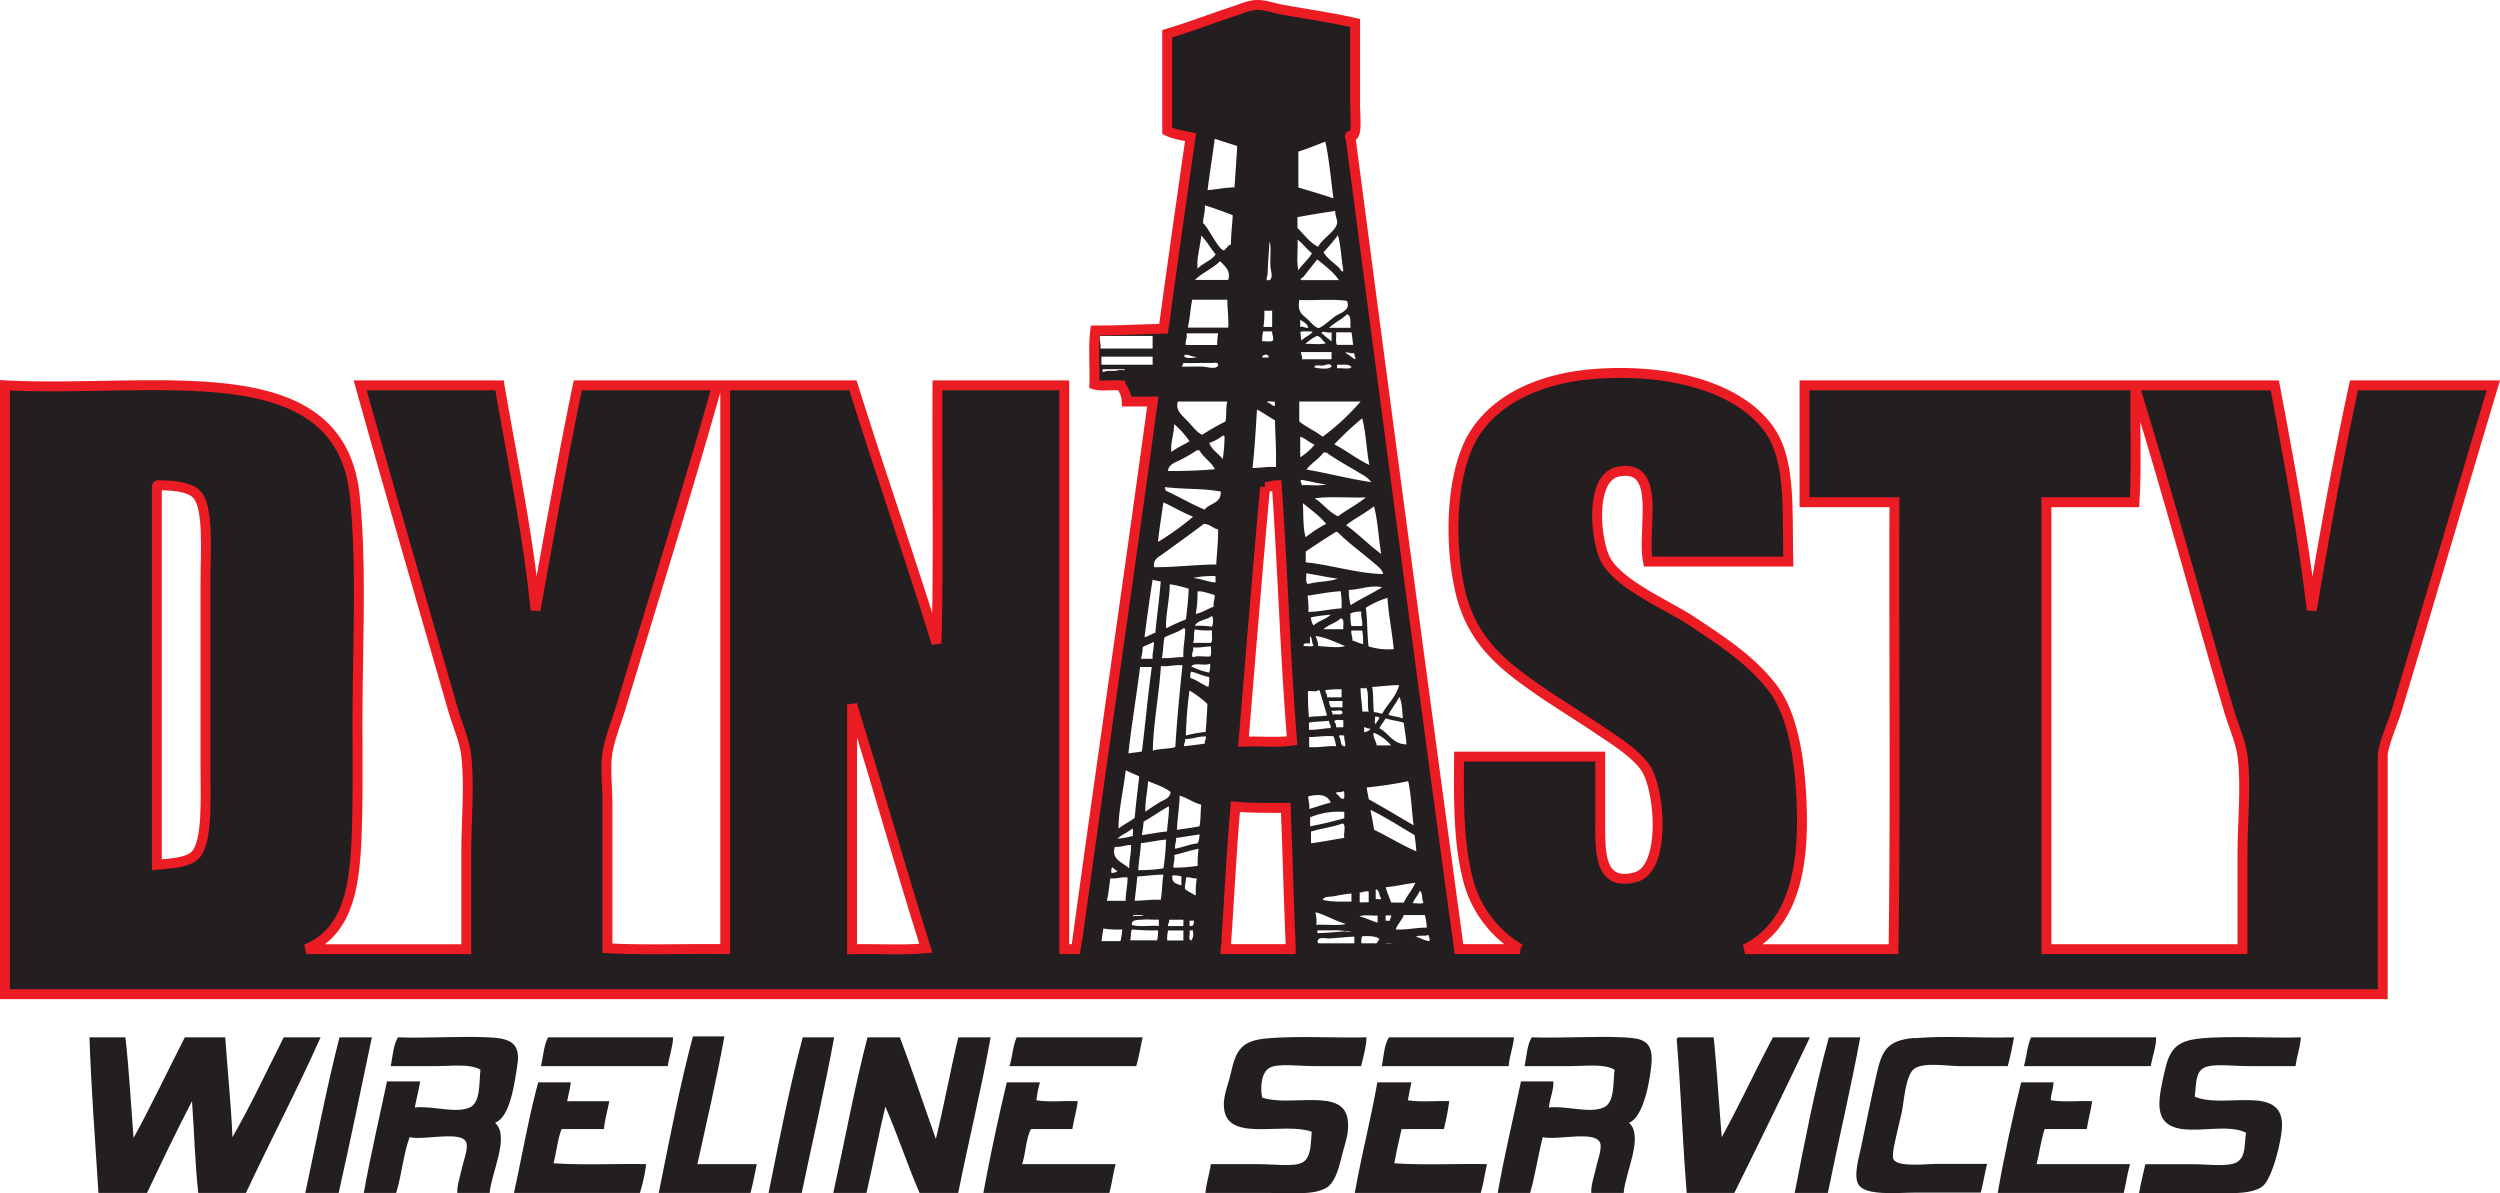 <svg xmlns="http://www.w3.org/2000/svg" viewBox="0 0 753.35 359.63"><defs><style>.cls-1{fill:#231f20;}.cls-2,.cls-3,.cls-4{fill:none;}.cls-2{stroke:#ec1c24;}.cls-2,.cls-4{stroke-width:2.98px;}.cls-3,.cls-4{stroke:#231f20;}.cls-3{stroke-width:1.49px;}</style></defs><g id="Layer_2" data-name="Layer 2"><g id="Layer_1-2" data-name="Layer 1"><path class="cls-1" d="M407.33,280.67c-.72.13-2.62-.32-4.43-.32h-5.69c-.18,0-.31.23-.27.55s.23.31.54.27c2.71-.05,6.15-.41,7.86-.55a3.23,3.23,0,0,0,2,.05m32.43,6.19v.27c-16.35.63-33.88.09-50.68.27-.77-14.36-1-29.36-1.62-43.95-5.15,0-10.39.09-15.18-.36-1.27,14.41-1.94,29.58-3,44.31H324c7.59-55.69,15.72-110.75,23.31-166.4h-7.86a7.74,7.74,0,0,0-1.9-4.88c-2.53-.17-5.78.37-7.86-.27.18-5.33-.36-11.38.27-16.26,7.05,0,13.73-.36,20.6-.54,2.62-19.33,5.37-38.53,8.13-57.72-2.48-.5-5.06-.86-7.05-1.9V10.16c6.6-1.94,13.73-4.7,20.06-6.77,2.3-.77,4.87-1.86,7-1.9s4.88.9,7.32,1.36c7.59,1.39,14.86,2.39,22.22,4.06V31.3c0,3.21.59,8.45-.54,9.49-.09.13-1.67-.28-.81.81q16.2,122.83,32.79,245.26m-8.94-3.26c.18-.85-.18-1.26-.28-1.89-.94.5-2.93,0-3.79.54,1.4.41,2.49,1.18,4.07,1.35m-.82-4.06a15.52,15.52,0,0,0-.54-3.79H423c-.59,1.67-1.81,2.66-2.44,4.33,3.52.18,6.1-.59,9.48-.54m-4.33-7.32c1-.18,2.71.36,3.25-.27-.63-.9-.14-2.89-1.08-3.52-.59,1.35-1.63,2.35-2.17,3.79m1.08-15.72c-.09-1.71-.31-3.29-.54-4.87-4.38-2.53-8.58-5.33-13.28-7.59.4,1.94.77,3.93,1.08,6,4.34,2.08,8.27,4.56,12.74,6.5m-.81-7.85c-.59-4.38-.73-9.22-1.63-13.28-3.93.81-8.13,1.44-12.47,1.89.05,1.31.46,2.31.55,3.53,4.6,2.57,9,5.23,13.55,7.86M423,272c1-2.17,2.57-3.79,3.52-6-3.07.36-5.78,1.08-8.94,1.35.4,1.68,1.12,3.08,1.62,4.61Zm.81-47.69c-.09-2.31-.54-4.34-.81-6.51-1.67-.59-3.8-.72-5.42-1.35-.59,1-1.36,1.89-1.9,3,2.85,1.49,3.93,4.74,8.13,4.88m-1.08-7.86c-.23-2.31-.18-4.88-1.09-6.51-.9,2-2.3,3.48-3.25,5.42,1.31.5,3,.59,4.34,1.09m-6,69.37c1.9-.18,4.52.36,6-.27-2.26-.31-5.2-3.16-6,.27m-4.33-91.06a19.56,19.56,0,0,0,7.59.82c-.5-5.28-1.54-10-1.9-15.45a27.11,27.11,0,0,0-6.51,3c.5,3.66.37,7.95.82,11.65m6.5,82.66c-.18-.81.5-.81.27-1.62h-1.62v1.62Zm-4.06-52.85h4.33a12.88,12.88,0,0,0-5.15-3.79c-.54,1.13.73,2.44.82,3.79m1.62-9.48c1.63-3,4.2-5.06,5.15-8.67-2.89,0-5.37.4-8.13.54.45,2.26.23,5.2.54,7.59a9.62,9.62,0,0,1,2.44.54m-1.9,55.83c.5-.14,1.63.31,1.63-.27-.72-.68-.36-2.49-1.63-2.71Zm1.9-94c-3.39-.77-6.55.72-10,.81a15.65,15.65,0,0,0,.54,4.61c3-2,6.46-3.48,9.48-5.42m-.81,39.29a1.78,1.78,0,0,0-1.35-.27c.18.64-.32,2,.26,2.17.28-.72.86-1.17,1.09-1.9m-.54,61.79v-2.16c-1.72.18-4.15-.36-5.42.27,2,.5,3.57,1.35,5.42,1.89m1.08-111.11c-.81-4.7-1-10-2.17-14.36-2.62,2.08-5.78,3.61-8.4,5.69,3.75,2.66,6.87,6,10.57,8.67m-2.44,119c.73-.94,1.27-2,1.9-3-1.09-.86-3.07-.9-5.15-.81-.54.81-.14,2.57-.27,3.79Zm3-113c-.18-1.31-1.67-2.34-2.71-3.25-3.61-3.12-7.67-6-10.84-9.21-.27,0-.31-.23-.54-.27-3.11,1.94-6.19,3.93-9.21,6v3.25c8,.82,15.49,3.39,23.3,3.52m-3.79,46.62a4.44,4.44,0,0,1-1.9-.54v1.62c.81-.23,1.58-.4,1.9-1.08m-.54,52.3v-3.25c-1.18-.23-1.63.36-2.71.27v3Zm-1.9-57.45h1.9c-.55-2.17.22-5.65-.82-7.32,0,.59-1.12.14-1.62.27,0,2.58.45,4.61.54,7m1.08-64.5c-5.06.18-10.83-.36-15.44.27,2.53,1.63,4.2,4.11,7,5.42,2.71-2,5.83-3.57,8.4-5.69m1.63-4.61a8.79,8.79,0,0,0-3-2.44c-3.61-2.21-7.27-4.15-10.57-6.5h-.81c-1.4,2-3.66,3.16-5.15,5.15,6.64,1.13,12.74,2.8,19.51,3.79m-.54-5.15c-.91-4.51-1-9.8-2.17-14.09a98.69,98.69,0,0,0-8.4,7.86c3.7,1.9,6.78,4.42,10.57,6.23m-1.9,53.93a16.22,16.22,0,0,0-.27-4.06h-3.25c-.18,1.31.45,1.76.27,3,1.17.31,2,.86,3.25,1.08m-.27-5.42c.18-1.71-.45-2.62-.27-4.33a6.34,6.34,0,0,0-3.25.54,14.09,14.09,0,0,0,.27,3.79ZM410,121H391.52v6c2.17,1.77,4.88,2.89,7.05,4.61A70.46,70.46,0,0,0,410,121m-1.63-12.73c.23-1-.4-1-.27-1.9-1,.31-2.34-.5-2.71,0,1.17.45,1.85,1.4,3,1.9m-.27,177.5v-3.52c-2.12.09-4.88.36-7.31.54-1.22.09-3.35-.68-3.8.81.32,2,3.12,1.45,4.88,1.63a32.94,32.94,0,0,0,6.23.54M402.9,103.93h4.88c-.22-1.17-.27-2.62-.54-3.79h-4.61c.14,1.22-.27,3,.27,3.79m4.34,167.75v-2.44a46.45,46.45,0,0,0-5.15.82c-1.26.22-3-.05-3.52,1.08,2.39.68,5.6.54,8.67.54m-6.78-172.9H407c-.23-1.44.32-3.7-1.09-4.07-1.58,1.54-3.79,2.53-5.42,4.07M402.9,111c1.36-.19,3.44.36,4.34-.27-.5-1.22-2.71-.73-4.34-.82Zm-.54-15.72c1.49-1,4.79-1.72,3.52-4.61-4.24-.63-9.66-.09-14.36-.27-.59,3.88,1,4.38,2.71,6,1.09,1,2,2.39,3.25,2.44,1.68-.77,3.12-2.3,4.88-3.52m3,129.54c.18-1.36-.45-1.9-.27-3.25-.45.13-1.58-.32-1.63.27.86.81.14,3.11,1.9,3m-.27,21.68v-1.9a22.23,22.23,0,0,0-10.3,1.63v2.71c3.62-.68,7-1.49,10.3-2.44m0-6c-.09-.82.32-2.13-.54-2.17-.18.72-2-.18-1.9.81,1,.36,1.22,2,2.44,1.36m0,11.92c-.32-1.31.68-3.93-.54-4.34-2.89,1.09-6.46,1.49-9.49,2.44v3.53c3.44-.45,6.69-1.09,10-1.63m-.27-62.87c-.14-1.22.5-3.17-.81-3.26-1.4,1.41-3.75,1.86-5.15,3.26Zm0,29.54v-2.17c-.9.13-2.57-.41-2.71.54a2,2,0,0,1,.54,1.63ZM403.44,80.62c.32.27,1.09,1.9,1.36.82-.63-3.39-.72-7.37-1.63-10.57A66.12,66.12,0,0,1,398.84,76c.9,1.72,3.3,3.39,4.6,4.61m1.09,132.53v-1.9h-4.07a5.27,5.27,0,0,0,.55,1.9Zm-.27-3v-2.44a34.7,34.7,0,0,0-4.88.27c0,.86.63,1.18.54,2.17Zm0-26.82a24.32,24.32,0,0,0-.27-5.16c-3.57.23-6.73.86-10,1.36a21.14,21.14,0,0,1,.27,4.88c3.66-.09,6.55-.86,10-1.08m-7.05,11.37c2.44.1,5.83.68,8.13,0-2.71-1.08-6.18-2.8-8.94-3a7.05,7.05,0,0,1,.81,3m-.54,84c2.89-.18,6.5.36,8.94-.27-3.34-.91-5.87-2.62-9.21-3.53a12.73,12.73,0,0,1,.27,3.8m7.86-64c-.09-1.17-2.26-.27-3.25-.54-.09.63.49.59.27,1.35.59-.68,2.89.37,3-.81M392.34,84.42h11.1c-1.17-2-4.2-4.43-6.5-6.24-1.31,1.63-2.85,3.57-4.07,5.15-.09.18-1.67.91-.53,1.09M402.9,67.34c.23-1.12-.63-2.26-.54-3.79-3.79.59-7.68,1.17-11.38,1.9V68.7c2,2,3.66,4.34,6.23,5.69,1-2.26,5.24-4.7,5.69-7m-8.4,157.73c3,.23,5.24-.41,8.13-.27a14.48,14.48,0,0,0-.81-3c-2.71-.18-4.83.22-7.32.27ZM391.25,56.5q5.36,1.56,10.57,3.26c-.77-5.7-1.27-11.7-2.44-17.08-2.67,1-5.29,2.13-8.13,3Zm10,51.77V106.1h-9.22c0,.86.5,1.13.28,2.17Zm0-5.42v-2.71c-1.22.36-2.8-.68-3,.27,1,.81,1.94,1.67,3,2.44M401,219.38c.09-1-.5-1.31-.55-2.17-1.89.23-4.11.18-6,.54v2.17c2.4.05,4.29-.41,6.51-.54m.27-108.95c-.09-1.22-1.81-.36-2.71-.27s-2.44-.45-2.44.55c1,.31,4.56.76,5.15-.28m-1.36,105.15c-.68-2.48-1.44-4.87-2.17-7.31,0-.23-.22-.32-.54-.28-.45.64-2.08.09-3,.28a75.91,75.91,0,0,0,.27,7.85c1.58-.4,3.84-.17,5.42-.54m-6.5-111.92c2-.18,4.69.36,6.23-.27-1.08-.54-1.35-1.86-2.71-2.17a12.88,12.88,0,0,0-3.52,2.44m9.75,70.73c-3.2-.45-6.27-1.13-9.48-1.63.09,1.18-.32,2.85.54,3.26,2.71-.86,6.37-.68,8.94-1.63m-10.83-28.18c2.34-.18,5.41.36,7.31-.28-2.75-.22-5-1-7.59-1.35-.18.81.28,1,.28,1.63M401,241.87c-1-2.53-3.62-2.62-6.78-1.9,0,1.36.5,2.26.27,3.8,2.26-.59,4.2-1.4,6.51-1.9m-5.15-53.39c1.4-1.4,3.74-1.85,5.15-3.25a50,50,0,0,0-6,.81,5.41,5.41,0,0,0,.82,2.44m-.28-88.62c-1.22.14-3-.27-3.79.28.45.54,0,2,.55,2.43.85-1.13,2.57-1.4,3.24-2.71m-2.71,94.85c.91-.17,2.54.37,3-.27-.64-.63-.28-2.25-1.09-2.7v2.16c-.85,0-2.07-.27-1.9.81m.55-32.78a37.14,37.14,0,0,1,6.23-4.07c-2-2.44-4.61-4.25-7-6.23.18,3.52,0,7.45.82,10.3m-1.63-63.42c1.13-.23,1.4.41,2.44.27-.31-1.31-1.49-1.76-2.44-2.44Zm0,39.29a18.19,18.19,0,0,0,4.34-3.79c-1.58-.63-2.67-1.85-4.34-2.44Zm-.54-56.36c1.22-1.9,3-3.17,4.07-5.15-1.59-1.18-2.72-2.89-4.34-4.07.18,3-.36,6.69.27,9.22m-16.53,142c4.78-.18,10.3.36,14.63-.27-2-25.11-2.84-51.53-4.61-77h-.54a14.07,14.07,0,0,1-3,.54c-2.3,25.43-4.38,51.08-6.5,76.69m9.75-82.65c.19-4.93-.18-9.4-.27-14.1-1.8-1-3.52-2.26-5.42-3.25-.36,6-.72,11.92-1.35,17.62,2.44,0,4.43-.46,7-.27m-.27-18.43V121c-.72.18-2.12-.36-2.43.27,1.17,0,1.3,1,2.43,1.09m-.54-19.79c.23-1.21-.36-1.62-.27-2.71h-2.71a10.26,10.26,0,0,0-.27,3c1.08-.09,2.62.27,3.25-.28m-.27-4.06V93.63H381a28,28,0,0,1-.27,4.88Zm-.81-14.09c1.26-.82.36-2.71.27-4.34-.09-2.71.31-6-.27-7.32-.14,3.44-.5,6.46-.54,9.76,0,.59-1,2.21.54,1.9m-.27,23.3c.22-1.26-2-1-1.9,0ZM372.82,44l-6.77-2.17c-.68,5.19-1.5,10.25-2.17,15.45,2.84-.19,5.19-.77,8.13-.82.27-4.2.58-8.26.81-12.46m-1.89,29.81c0-3.16.4-5.92.54-8.95-2.67-1.08-5.51-2.07-8.4-3,.13,2.13-.5,3.48-.54,5.42,1.3.73,4.69,8.09,6.23,8.13.49,0,1.58-2,2.17-1.62m-.82,10.57c.86-2.94-1.13-4.16-2.44-5.69-2.17,2.25-5.37,3.47-7.59,5.69Zm0,14.36c.18-3.07-.27-5.51-.27-8.4H359.27c-.59,2.66-.68,5.78-1.35,8.4ZM369.84,121H354.93c-.9,2.8,1.72,4.52,3.26,6.24s2.71,3.16,4.06,3.79A73.55,73.55,0,0,1,369.3,127c.36-1.85.05-4.29.54-6M369,131.57c0-.23-.23-.31-.54-.27a14.39,14.39,0,0,1-4.07,2.17c.81,2.17,2.8,3.16,4.07,4.88a47.27,47.27,0,0,0,.54-6.78m-6,22c1.48-2,5.05-1.81,4.87-5.43-5-1-11.42-.68-16.8-1.35a1.81,1.81,0,0,0,.27,1.08c4,1.85,7.59,4,11.66,5.7m3.52,16.53c.13-3.58.63-6.83.54-10.57-1.67-.32-2.35-1.63-4.34-1.63-3.92,3-8.31,6.1-12.19,8.94-1.36,1-3.25,1.76-2.71,4.07,5.55.09,12.42-.77,18.7-.81m.54-69.65h-9.49c.23,1.49-.4,2.07-.27,3.52h9.49a19.68,19.68,0,0,1,.27-3.52m0,9.48c-.09-1-1.49-.5-2.17-.54-2.75-.09-5.65.09-8.13,0-.18,0-.31.22-.27.54-.18,0-.31.23-.27.54,1.81.09,4-.09,6,0,1.22,0,4.61,1.13,4.88-.54m-.81,65.58v-1.89a26.46,26.46,0,0,0-6.78.54c2.49.23,4.25,1.17,6.78,1.35m-.55,7.32c-.18-1.49.36-2.21.28-3.52-1.54-.41-3.84-1.31-5.15-1.09a35.77,35.77,0,0,1-.54,6.78c2.12-.45,3.52-1.54,5.41-2.17m-.54,6c.36-.54.54-2.71,0-3.25-1.4,1.27-4.24,1.18-5.15,3a26.94,26.94,0,0,1,5.15.27m-.27,4.88c.54-.81.18-2.57.27-3.79a21.22,21.22,0,0,1-5.15-.27c-.45,1.08,0,3.07-.54,4.06Zm-.27,4.07c.5-.59.18-2,.27-3-1.89,0-3.34.46-5.42.28.32,1.13-.81,2.21,0,3,1.18-.63,3.53-.09,5.15-.27m-.27,4.87a8.32,8.32,0,0,0,.27-2.7c-1.35.81-4.79-.46-5.69.81a19.49,19.49,0,0,0,5.42,1.89m-.27,4.34a10.55,10.55,0,0,0,.27-3c-2-.32-3.48-1.18-5.42-1.62-.36.36-.27,1.17-.27,1.89,2.08.68,3.48,1.94,5.42,2.71m-.81,13.55q.33-4.14.54-8.4a29.1,29.1,0,0,0-5.42-4.07,134.25,134.25,0,0,0-1.09,13.56,39.11,39.11,0,0,1,6-1.09m-.27,3.52c-.18-1,.49-1.17.27-2.16-2.35,0-3.93.76-6.24.81.23,1-.45,1.17-.27,2.17,2.08-.28,4.25-.5,6.24-.82m3.25-147.42c-1.49-1.81-2.71-4-4.34-5.69-.27,3.25-1.49,7-1.08,10,1.53-1.76,4.15-2.35,5.42-4.33m-.27,64.77c-.59-1.76-3.48-3.57-4.61-5.69h-.81a47.49,47.49,0,0,1-4.61,2.71c-1.45.81-3.89,1.35-4.07,3.52,4.88,0,9.67-.13,14.1-.54m-4.61,107.59c.45-1.95.27-4.43.54-6.51-2.44-.63-4.11-2-6.5-2.71-.09,3.57-.68,6.73-.82,10.3,2.26-.36,4.61-.63,6.78-1.08m-.54,5.15a5.71,5.71,0,0,0,.54-2.71c-2.3.36-4.65.76-7.05,1.08.14,1.26-.45,1.85-.27,3.25,2.35-.45,4.25-1.35,6.78-1.62m0,6.77a36,36,0,0,1,.27-5.15c-2.53.54-4.88,1.27-7.32,1.9.23,1.53-.27,2.44-.27,3.79a46.6,46.6,0,0,0,7.32-.54m0-153.39c-1.49.32-3.57-1.35-4.07-.27.27,1,3.39.59,4.07.27m-.27,157.18c-1.27.1-1.86-.49-3.26-.27.09,1.32-.45,2-.27,3.53a30.06,30.06,0,0,0,3.26,1.89,25.32,25.32,0,0,1,.27-5.15m-.82,12.74h-1.35V279c1.31.31,1.26-.73,1.35-1.63m-.81,6a3.21,3.21,0,0,0,.27-3.26c0,.32-.4.32-.81.27.27.91-.59,2.94.54,3m-1.63-96.76c.36-3,.73-6,.82-9.21a34.21,34.21,0,0,0-5.7-1.35c0,4.6-1.31,9.3-1.08,13.28a60,60,0,0,1,6-2.72m-.27,3q-.06-.34-.54-.27c-1.63,1.17-3.84,1.76-5.69,2.71-.41,1.94-.36,4.33-.81,6.23,2.48.18,4.2-.32,6.5-.27-.14-3.12.54-5.42.54-8.4m-.54,93.77v-3H352a10.58,10.58,0,0,0-.27,3Zm0-4.34v-1.9h-4.33c.22.95-.41,1-.28,1.9Zm-.27-78.59c-2.44-.18-4.06.45-6.5.27-.55,8.58-2.31,17.34-2.44,25.47,2-.68,4.78-.45,6.77-1.08.54-8.4,1.31-16.58,2.17-24.66M356,266.8v-2.71a7.19,7.19,0,0,0-2.71-.27c-.32,2.22,1.26,2.53,2.71,3m2.44-133.87a27.3,27.3,0,0,0-4.61-5.15c0,2.84-1.26,6-.81,8.4,1.58-1.31,3.7-2.12,5.42-3.25m1.08,22.76c-3.16-1.26-5.92-2.94-8.94-4.33-.54,3.92-1.22,7.81-1.63,11.92a80.35,80.35,0,0,0,10.57-7.59m-7.86,94.85c.18-2.39.72-5.78.55-7.59-2.63,1.45-5,3.17-7.59,4.61a37.31,37.31,0,0,1-.55,4.07c2.58-.32,4.93-.86,7.59-1.09m-1.08,11.11a72.57,72.57,0,0,0,.81-8.67c-2.66.23-5,.81-7.59,1.09-.13,2.84-.63,5.28-.81,8.13a48.89,48.89,0,0,0,7.59-.55m0,1.9c-2.85,0-5.15.41-7.86.54-.23,2.49-.5,4.88-.81,7.32,2.75,0,5-.45,7.86-.27.45-2.35.4-5.24.81-7.59m-1.36-21.68c1.27-.81,3.44-1.26,3.53-3.25-1.86-1.45-4.43-2.26-6.78-3.25-.18,2.93-1,6.73-.81,9.21,1.26-.9,2.62-1.81,4.06-2.71m0,37.13v-1.9c-1.4.09-3.29-.13-4.87,0-1.31.14-3.57-.13-3.25,1.63,2.16.63,5.5.09,8.12.27m-.54,4.34a9.93,9.93,0,0,0,.27-3,71.49,71.49,0,0,1-7.85-.27c-.46.82-.19,2.31-.55,3.26Zm-.54-92.69c.5-5.19,1.22-10.16,1.63-15.45a19.22,19.22,0,0,1-2.44-.54c-.91,5.65-1.68,11.48-2.44,17.35,1.26-.32,2.08-1,3.25-1.36m-.81,7.86c-.19-1.81.67-4,.27-5.15-.9.72-2.26.95-3.25,1.63a13.74,13.74,0,0,1-.55,3.52Zm0-91.06H331.9v2.44h15.45Zm0-2.44v-3.79h-16c-.09,1.49.49,2.21.27,3.79ZM347.08,201h-3.53c-1.08,8.72-2.53,17.12-3.52,26,1.4-.17,2.75-.31,4.06-.54,1.09-8.4,1.81-17.16,3-25.47M341.93,276c.63,0,3.65.09,2.16-.27-.72.09-3.38-.32-2.43.54,0-.18,0-.32.27-.27m0-29.54c.36-4.25.9-8.31,1.35-12.47-1.26-.72-2.8-1.17-4.06-1.89-.63,5.73-2.17,12-2.17,17.61,1.49-1.22,3.34-2.08,4.88-3.25m-.54,5.42c-.14-.64.36-2-.27-2.17-1.27,1.17-3.12,1.76-4.34,3a23.39,23.39,0,0,0,4.61-.81m-1.09,9.75c-.09-2.62.63-4.47.54-7-1.8-.05-2.93.67-4.88.54-1.26,3.88,2.58,4.79,4.34,6.5m-1.08,9.76c-.09-2.62.63-4.47.54-7.05-1.94-.18-3.12.46-5.15.27-.41,2.17-.5,4.7-1.09,6.78ZM339,111.25h-6.51c-.18,0-.31.22-.27.54s.23.31.54.27c1-.63,3.25,0,4.34-.54.59-.18,1.8.31,1.9-.27m-.82,168.83a28.18,28.18,0,0,1-5.69-.27c-.18,1.26-.41,2.48-.54,3.79h5.69a19.53,19.53,0,0,0,.54-3.52m-.54,5.15c-1.36-.63-3.88-.09-5.69-.27-.18.05-.32.23-.27.54s.22.32.54.27c1.67-.31,4.65.68,5.42-.54M334.88,263a2.35,2.35,0,0,0,1.9-.54c-.72-.18-1-.77-1.63-1.09-.31.32-.27.95-.27,1.63"/><path class="cls-2" d="M384.2,146.21h.55c1.76,25.42,2.57,51.85,4.6,77-4.33.63-9.85.09-14.63.27,2.12-25.61,4.2-51.26,6.5-76.69A14.07,14.07,0,0,0,384.2,146.21Z"/><path class="cls-2" d="M389.08,287.4c-.77-14.36-1-29.36-1.63-43.95-5.14,0-10.38.09-15.17-.36-1.27,14.41-1.94,29.59-3,44.31"/><path class="cls-2" d="M439.76,286.86Q423.1,164.49,407,41.6c-.86-1.08.72-.68.81-.81,1.13-1,.54-6.28.54-9.49V6.91C401,5.24,393.69,4.24,386.1,2.85c-2.44-.46-5-1.41-7.32-1.36s-4.74,1.13-7,1.9c-6.33,2.07-13.46,4.83-20.06,6.77V39.43c2,1,4.57,1.4,7.05,1.9-2.76,19.19-5.51,38.39-8.13,57.72-6.87.18-13.55.54-20.6.54-.63,4.88-.09,10.93-.27,16.26,2.08.64,5.33.09,7.86.27a7.74,7.74,0,0,1,1.9,4.88h7.86c-7.59,55.65-15.72,110.71-23.31,166.4"/><path class="cls-1" d="M709.35,116.11h42c-9.67,32.29-19.15,64.72-29,97.56-1.4,4.6-3.66,9.21-4.34,13.55v72.36H1.49V116.11c45.62,2.35,100.9-10.39,105.42,33.33,2.17,21.14.81,45.53.81,68.56,0,10.85.18,23.22-.27,34.42-.63,16.17-3.16,28.59-15.18,33.61h48.24V256.76c0-9.67,1-19.56,0-29-.49-4.52-2.71-9.39-4.06-14.09-9.4-32.75-18.75-64.73-27.91-97.56h42c3.79,22.45,8.49,43.9,10.84,67.75,4.11-22.72,8.13-45.53,12.74-67.75h42c-9.17,32.52-19.19,64.45-29,97-1.36,4.51-3.44,9.53-4.07,13.82-.68,4.65,0,9.93,0,14.9v43.91c11.29.63,23.76.09,35.5.27V116.11h38.49c8.17,26.15,17.07,51.58,25.2,77.78.63-25.39.09-51.95.27-77.78h38.21V286h137.4a33.92,33.92,0,0,1-16-21.95c-2.57-10.35-2.57-22.77-2.44-36h42.55v19c0,9.35-.54,20.24,10.57,17.35,9.48-2.49,7.4-26.7,3-33.07-3.21-4.56-9.67-8.49-15.18-12.19s-11.29-7.23-16.53-10.84c-10.93-7.54-20.64-14.91-24.12-30.36s-2.48-36.4,4.34-47.15,20.28-17.07,37.4-18.16c22.09-1.39,42.28,4.25,51.22,16.53,6.73,9.22,5.6,23.45,6,40.11H496.62c-1.95-9.52,4.46-29.63-8.95-27.1-9,1.72-6.82,21.82-3.52,27.1,4.69,7.5,18.42,13.1,26,18.16,7.82,5.24,17.44,11.25,24.12,20.06,6.1,8,8.22,21.95,8.68,35.5.72,20.37-3.35,36.36-17.08,43.09H570.6c.63-44.36.09-89.89.27-134.69h-27.1V116.11H685.5c4.11,22.18,8.36,44.22,11.11,67.75,3.89-23,7.95-45.71,12.74-67.75M675.75,257c0-9.44,1.17-20.23,0-29.27-.55-4.24-2.71-9-4.07-13.55-9.57-32.52-18.43-65.58-28.18-97-.18,11.29.36,23.31-.27,34.15H616.67V286h59.08Zm-419,29c7.32-.18,15.36.36,22.23-.27-7.64-24.26-14.64-49.15-22.23-73.45ZM61.92,174.92c0-8.68,1.09-22.23-2.71-26-2.35-2.35-7.5-2.62-11.65-2.71-.32,0-.27.4-.27.81V260.55c3.52-.31,9.39-.49,11.65-3,3.66-4,3-17.12,3-25.47Z"/><path class="cls-1" d="M663.55,312.86c8.4-.73,20.74,0,29.81-.27-.27,3.16-1.22,5.64-1.62,8.67h-14.1c-5,0-10.93-.86-13.54.54s-2.26,5-2.72,8.67c8.63,3.75,25.88-3.7,26.29,8.13.14,4.52-3,16.89-6,19-3.71,2.62-11.7,1.9-17.61,1.9H644.58c.55-3,1.22-5.83,1.9-8.67h14.36c4.84,0,11.16.95,13.55-.82s1.86-5.05,2.44-8.67c-4.88-2.48-13-.36-19-1.08-9.21-1.13-7.5-8.49-5.69-16.8,1.58-7.28,3.52-9.9,11.38-10.57"/><path class="cls-1" d="M649.73,312.59c.09,2.48-1.13,5.87-1.63,8.67H609.89c.82-2.8,1-6.28,2.17-8.67Z"/><path class="cls-1" d="M613.69,350.8h28.18c-.81,2.71-1.22,5.82-1.89,8.67H602c1.81-10.57,4.43-22.68,7.05-33.33h9.75c0,2.07-.81,3.34-.81,5.41,3.62.64,8.4.1,12.47.28-.45,2.89-1.17,5.51-1.63,8.4H616.13c-1.09,3.25-1.54,7.14-2.44,10.57"/><path class="cls-1" d="M576.83,312.86c9.49-.82,19.6,0,30.08-.27-.54,3-1.13,5.91-1.9,8.67H590.38c-3.66,0-10.7-1.27-13.55.81-2.67,1.95-3.07,9.94-3.79,13.28-.55,2.44-1,4.16-1.63,7-.32,1.58-1.45,5.78-.81,7,1.26,2.48,9.89,1.36,13.55,1.36h14.63c-.68,2.84-1.17,5.87-1.89,8.67H577.1c-5,0-15,1.08-17.07-2.44-1.54-2.57.09-7.95.81-11.38,1.67-7.73,2.8-13.73,4.61-21.68,1.62-7.27,3.12-10.39,11.38-11.11"/><path class="cls-1" d="M551.09,312.59h9.48c-2.94,15.9-6.59,31.16-9.76,46.88h-10c2.93-15,6.23-32.07,10.3-46.88"/><path class="cls-1" d="M534.28,312.59h11.11c-7.45,15.76-15.08,31.34-22.76,46.88H508.27c-1.22-15.13-1.76-30.89-3-46.07a.76.76,0,0,1,.54-.81H516.4c1,9.8,1.58,20.09,2.44,30.08,5.37-9.8,10.16-20.19,15.44-30.08"/><path class="cls-1" d="M489,312.59c5.47.27,9.17.72,8.68,7.58-.41,5.56-2.49,16.62-6.78,18.16,4.52,4.11-1.13,14.86-1.62,21.14h-9.76c-.13-2.31.77-4.65,1.36-7.32.49-2.3,1.85-5.78,1.35-7.58-1.17-4.12-13-.82-17.34-1.9-1.4,5.46-2.26,11.47-3.8,16.8h-9.76c2-11.52,4.7-22.4,7-33.61h9.76c.22,2.26-1.09,5.24-1.36,7.87,5.38-.59,12.24,1.89,16.53,0,3.39-1.5,2.8-7.64,3.26-11.39-3.21-1.85-8.41-1.08-13-1.08h-14.1c.64-3,.73-6.5,2.17-8.67,8.45.31,19.47-.41,27.37,0"/><path class="cls-1" d="M418.56,312.59h37.67c-.27,3.11-1.35,5.51-1.62,8.67H416.39c.59-3,.73-6.5,2.17-8.67"/><path class="cls-1" d="M420.19,350.53c8.76.63,18.7.09,27.91.27-.68,2.84-1.08,6-1.89,8.67H408.26c2-11.38,4.8-22,6.78-33.33h10.3q-.61,2.64-1.08,5.41c3.61.64,8.4.1,12.46.28a79.64,79.64,0,0,1-1.62,8.4H422.36c-.77,3.39-1.58,6.73-2.17,10.3"/><path class="cls-1" d="M411.79,312.59c0,2.43-1,6.05-1.63,8.67H396.07c-4.83,0-11.06-.9-13.55.54s-2.8,6-2.17,8.94c8.45,2.94,24.3-3.11,25.75,6.51.63,4.2-.86,7.27-1.9,11.65-.9,3.84-2.17,7.54-4.34,8.94-3.88,2.48-11.92,1.63-17.61,1.63h-19c.27-3.16,1.22-5.65,1.62-8.67H379c5,0,11,.9,13.56-.54s2.44-5.88,2.71-9.22c-8.27-3-24.53,3-26.29-6.23-.77-4,1-7.32,1.9-11.38,1.62-7.23,3.29-9.94,11.38-10.57,8.8-.73,20.28-.05,29.54-.27"/><path class="cls-1" d="M306.37,312.59h37.94c-.59,2.93-1.13,5.91-1.9,8.67H304.2c.9-2.71,1-6.24,2.17-8.67"/><path class="cls-1" d="M308,350.8h28.19c-.77,2.75-1.13,5.91-1.9,8.67H296.34c2.08-11.38,4.47-22.45,7.05-33.33h10a32.78,32.78,0,0,0-1.08,5.41c3.61.64,8.4.1,12.46.28-.36,3-1.17,5.51-1.62,8.4H310.7c-1.58,2.84-1.58,7.27-2.71,10.57"/><path class="cls-1" d="M288.75,312.59h9.76c-2.67,15.12-6.64,31.3-9.76,46.88H277.1c-3.66-8.45-6.64-17.57-10.3-26-2.08,8.49-3.7,17.44-5.69,26h-10c3.44-15.63,6.37-31.76,10.3-46.88h9.76c3.79,10,7.22,20.41,10.84,30.62,2.48-10,4.34-20.6,6.77-30.62"/><path class="cls-1" d="M241.87,312.59h9.49c-2.72,15.08-6.56,31.39-9.76,46.88h-10c3.21-15.85,6.28-31.84,10.3-46.88"/><path class="cls-1" d="M210.16,350.8h17.89c-.64,2.89-1.13,5.91-1.9,8.67H198.51c3.21-15.94,6.28-32.07,10.29-47.16h9.49c-2.39,13.15-5.33,25.75-8.13,38.49"/><path class="cls-1" d="M165.17,312.59h37.67c-.17,3.25-1.17,5.69-1.62,8.67H163c.72-2.89.86-6.37,2.16-8.67"/><path class="cls-1" d="M166.8,350.53c8.76.63,18.7.09,27.91.27a48.2,48.2,0,0,1-1.89,8.67H154.88c2.43-11.11,4.42-22.68,7.31-33.33H172c-.23,2-.72,3.79-1.09,5.69H183.6c-.5,2.84-1.31,5.37-1.62,8.4H169.24c-1.22,3-1.54,6.95-2.44,10.3"/><path class="cls-1" d="M147.29,312.59c5.55.27,9.62,1.22,8.67,7.85-.86,5.92-2.21,16.22-6.78,17.89,4.57,4.07-1.12,14.95-1.62,21.14H137.8c-.09-2.26.77-4.65,1.36-7.32.5-2.39,2-6,1.35-7.86-1.31-3.74-12.91-.54-17.07-1.62-1.9,5.06-2.39,11.56-4.07,16.8h-9.75c2.08-11.47,4.65-22.45,7-33.61h10c-.45,2.72-1.13,5.2-1.62,7.87,5.37-.59,12.24,1.89,16.53,0,3.39-1.5,2.8-7.64,3.25-11.39-3.21-1.85-8.4-1.08-13-1.08H117.75c.58-3,.81-6.46,2.17-8.67,8.44.31,19.42-.41,27.37,0"/><path class="cls-1" d="M102.3,312.59h9.76c-3.3,15.67-6.51,31.39-10,46.88H92c3.35-15.72,6.42-31.71,10.3-46.88"/><path class="cls-1" d="M85.5,312.59H96.61c-7.14,16-15.13,31.12-22.49,46.88H59.75c-1-8.81-1.22-18.48-1.89-27.64-4.7,9-9.13,18.33-13.55,27.64H29.67c-1-15.4-2.21-31.93-2.71-46.88H37.8c1.09,9.84,1.67,20.19,2.44,30.35,5.38-9.85,10.3-20.24,15.45-30.35H67.88c.68,10.07,1.72,19.78,2.17,30.08,5.56-9.63,10.35-20,15.45-30.08"/><path class="cls-2" d="M256.77,212.31c7.59,24.31,14.59,49.19,22.23,73.45-6.87.63-14.91.09-22.23.27Z"/><path class="cls-2" d="M47.56,146.19c4.15.09,9.3.36,11.65,2.71,3.79,3.79,2.71,17.34,2.71,26V232.1c0,8.35.68,21.45-3,25.47-2.26,2.49-8.13,2.67-11.65,3V147C47.29,146.59,47.24,146.23,47.56,146.19Z"/><path class="cls-2" d="M643.5,117.19c9.75,31.44,18.61,64.5,28.18,97,1.36,4.56,3.52,9.3,4.07,13.55,1.17,9,0,19.83,0,29.27v29H616.67V151.34h26.56C643.86,140.5,643.32,128.48,643.5,117.19Z"/><path class="cls-2" d="M538.89,169.22H496.61c-1.94-9.53,4.47-29.63-8.94-27.1-9,1.72-6.82,21.82-3.52,27.1,4.69,7.5,18.42,13.1,26,18.16,7.81,5.24,17.43,11.25,24.11,20.06,6.1,8,8.22,21.95,8.67,35.5.73,20.37-3.34,36.36-17.07,43.09H570.6c.63-44.36.09-89.89.27-134.69h-27.1V116.11H685.5c4.11,22.18,8.36,44.22,11.12,67.75,3.88-23,7.94-45.71,12.73-67.75h42c-9.67,32.29-19.15,64.72-29,97.56-1.4,4.61-3.66,9.21-4.34,13.55v72.36H1.49V116.11c45.61,2.35,100.9-10.39,105.42,33.33,2.17,21.14.81,45.53.81,68.56,0,10.85.18,23.22-.27,34.42-.63,16.17-3.16,28.59-15.17,33.61h48.23V256.76c0-9.67,1-19.56,0-29-.49-4.52-2.71-9.39-4.06-14.09-9.4-32.75-18.75-64.72-27.92-97.56h42c3.79,22.44,8.49,43.9,10.84,67.75,4.11-22.72,8.13-45.53,12.74-67.75h42c-9.16,32.52-19.19,64.45-29,97-1.36,4.51-3.44,9.53-4.07,13.82-.68,4.65,0,9.94,0,14.9v43.91c11.29.63,23.76.09,35.5.27V116.11h38.49c8.17,26.15,17.07,51.58,25.2,77.78.63-25.39.09-51.95.27-77.78h38.21V286h137.4a33.94,33.94,0,0,1-16-22c-2.57-10.34-2.57-22.76-2.44-36h42.55v19c0,9.35-.54,20.24,10.57,17.35,9.48-2.49,7.41-26.7,3-33.07-3.21-4.56-9.67-8.49-15.18-12.19s-11.29-7.23-16.53-10.84c-10.93-7.54-20.64-14.91-24.12-30.35-3.52-15.59-2.48-36.41,4.34-47.16s20.28-17.07,37.4-18.15c22.08-1.41,42.27,4.24,51.22,16.53C539.66,138.33,538.53,152.56,538.89,169.22Z"/><rect class="cls-1" x="326.46" y="284.36" width="40.17" height="4.08"/><rect class="cls-1" x="390.43" y="284.26" width="46.92" height="5.95"/><line class="cls-1" x1="326.83" y1="283.56" x2="325.99" y2="288.29"/><line class="cls-3" x1="326.83" y1="283.56" x2="325.99" y2="288.29"/><line class="cls-1" x1="367.33" y1="283.16" x2="366.94" y2="287.94"/><line class="cls-3" x1="367.33" y1="283.16" x2="366.94" y2="287.94"/><line class="cls-4" x1="435.84" y1="280.67" x2="437.08" y2="289.1"/></g></g></svg>